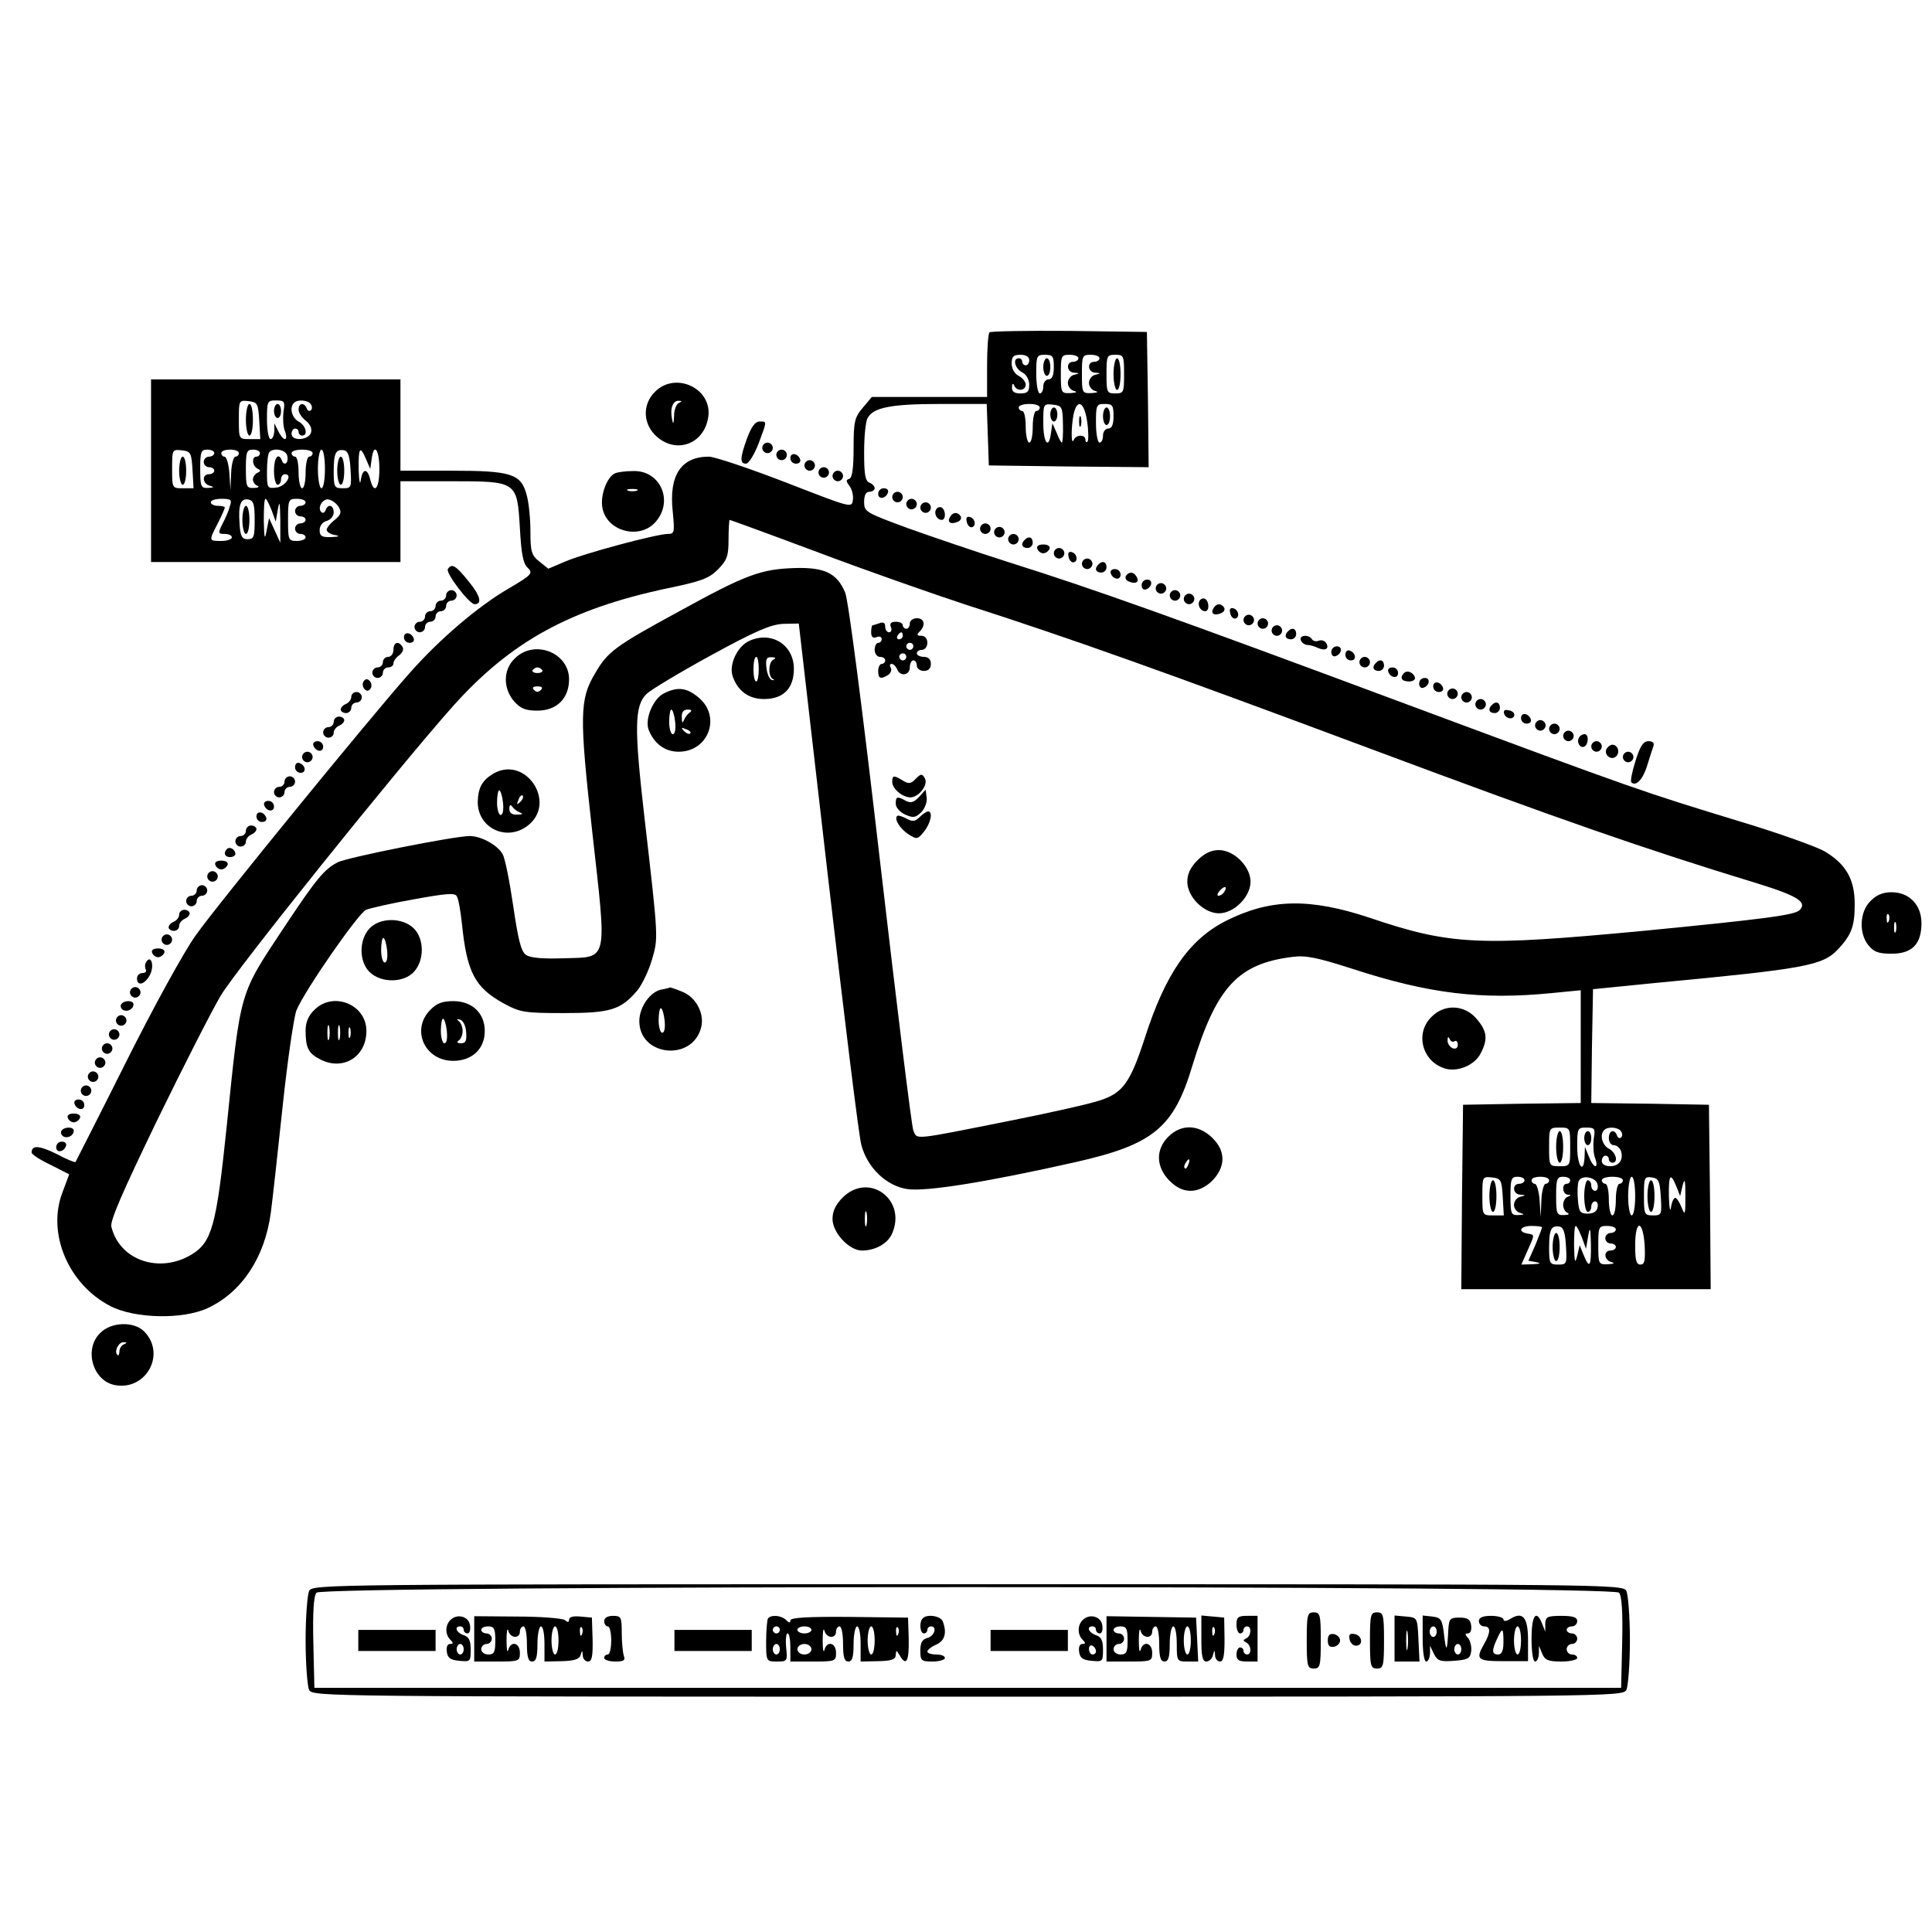 <?xml version="1.0" encoding="UTF-8" standalone="yes"?>
<svg version="1.0" xmlns="http://www.w3.org/2000/svg" width="100mm" height="100mm" viewBox="0 0 550 444" preserveAspectRatio="xMidYMid meet">
  <g transform="translate(0,444) scale(0.1,-0.1)" fill="#000000" stroke="none">
    <path d="M2817 4024 c-4 -4 -7 -47 -7 -96 l0 -88 -164 0 -164 0 -26 -31 c-23
-27 -26 -39 -26 -114 0 -58 -4 -85 -12 -88 -10 -3 -10 -7 0 -20 7 -9 12 -27
10 -40 -3 -24 -4 -23 -192 50 -104 40 -202 73 -218 73 -79 0 -114 -53 -103
-155 6 -61 5 -65 -14 -65 -31 0 -241 -56 -293 -79 l-47 -20 -25 20 c-23 18
-26 28 -26 87 0 37 -5 84 -11 104 -16 59 -43 68 -214 68 l-145 0 0 130 0 130
-355 0 -355 0 0 -260 0 -260 355 0 355 0 0 115 0 115 144 0 c188 0 188 0 196
-133 4 -72 9 -101 22 -113 16 -16 13 -20 -55 -60 -86 -50 -195 -143 -280 -239
-112 -126 -551 -664 -610 -748 -33 -46 -120 -204 -199 -362 -77 -154 -142
-281 -143 -283 -2 -2 -26 8 -54 23 -49 24 -71 26 -71 4 0 -5 24 -21 54 -35
l53 -27 -19 -51 c-45 -116 16 -262 136 -324 69 -36 206 -39 277 -6 97 45 163
144 180 272 5 37 20 174 34 306 14 131 32 253 39 270 25 59 176 276 198 286
13 5 74 19 137 30 88 16 116 19 121 9 5 -6 11 -42 15 -78 14 -139 37 -182 118
-227 48 -26 59 -28 172 -28 133 0 162 9 209 64 14 17 33 57 42 88 18 62 19 56
-21 402 -30 260 -29 321 6 355 13 12 96 62 184 110 128 70 169 87 204 89 l45
1 83 -720 c46 -396 88 -740 95 -764 17 -65 71 -117 131 -126 53 -8 227 20 480
77 221 50 279 98 332 276 68 222 129 289 285 308 36 5 71 -2 170 -34 218 -71
367 -89 568 -69 l82 8 0 -160 0 -161 -167 -2 -168 -3 -3 -262 -2 -263 355 0
355 0 -2 263 -3 262 -168 3 -167 2 2 162 3 162 180 18 c423 40 473 49 517 95
39 42 48 66 48 129 0 71 -25 114 -85 150 -24 14 -131 52 -237 84 -285 87 -292
89 -948 333 -666 248 -892 329 -1140 407 -91 29 -220 73 -287 97 -119 44 -123
46 -123 74 0 19 5 29 15 29 8 0 15 5 15 10 0 6 -7 13 -15 16 -12 5 -15 24 -15
86 0 44 4 88 10 98 16 30 67 40 206 40 l133 0 3 -87 3 -88 228 -3 227 -2 -2
192 -3 193 -221 3 c-121 1 -223 -1 -227 -4z m113 -79 c0 -8 -4 -15 -10 -15 -5
0 -10 5 -10 10 0 6 -4 10 -10 10 -18 0 -11 -29 10 -40 12 -6 20 -21 20 -35 0
-20 -5 -25 -25 -25 -17 0 -25 5 -24 18 0 10 3 12 6 5 7 -18 33 -16 33 2 0 8
-9 19 -20 25 -12 6 -20 21 -20 35 0 20 5 25 25 25 16 0 25 -6 25 -15z m70 -20
c0 -24 -5 -35 -15 -35 -8 0 -15 -9 -15 -20 0 -11 -4 -20 -10 -20 -5 0 -10 25
-10 55 0 52 1 55 25 55 22 0 25 -4 25 -35z m70 25 c0 -5 -7 -10 -15 -10 -21 0
-19 -30 3 -31 16 -1 16 -2 0 -6 -10 -2 -18 -13 -18 -23 0 -10 8 -21 18 -23 10
-3 6 -5 -10 -6 -27 -1 -28 0 -28 54 0 52 1 55 25 55 14 0 25 -4 25 -10z m60 0
c0 -5 -7 -10 -15 -10 -21 0 -19 -30 3 -31 16 -1 16 -2 0 -6 -10 -2 -18 -13
-18 -23 0 -10 8 -21 18 -23 10 -3 6 -5 -10 -6 -27 -1 -28 0 -28 54 0 52 1 55
25 55 14 0 25 -4 25 -10z m70 -45 c0 -52 -1 -55 -25 -55 -24 0 -25 3 -25 55 0
52 1 55 25 55 24 0 25 -3 25 -55z m-2462 -132 l3 -53 -30 0 c-31 0 -31 0 -31
56 0 54 0 55 28 52 25 -3 27 -7 30 -55z m69 25 c-2 -18 -1 -43 4 -55 5 -13 5
-23 0 -23 -4 0 -13 10 -19 23 l-11 22 0 -22 c-1 -13 -5 -23 -11 -23 -5 0 -10
25 -10 55 0 53 1 55 26 55 24 0 26 -3 21 -32z m78 21 c4 -6 4 -13 0 -17 -4 -4
-10 -1 -12 6 -7 17 -23 15 -23 -4 0 -9 9 -23 21 -32 13 -11 18 -23 14 -35 -9
-21 -55 -23 -55 -2 0 8 5 15 10 15 6 0 10 -4 10 -10 0 -5 5 -10 10 -10 18 0
11 29 -10 40 -19 10 -27 40 -13 53 10 11 41 8 48 -4z m2075 -9 c0 -5 -4 -10
-10 -10 -5 0 -10 -20 -10 -45 0 -25 -4 -45 -10 -45 -5 0 -10 20 -10 45 0 25
-4 45 -10 45 -5 0 -10 5 -10 10 0 6 14 10 30 10 17 0 30 -4 30 -10z m66 -47
c1 -29 -1 -53 -3 -53 -2 0 -9 12 -15 28 l-12 27 -4 -27 c-6 -49 -22 -30 -22
28 0 54 0 55 28 52 25 -3 27 -6 28 -55z m69 6 c4 -27 4 -53 1 -56 -3 -4 -6 -1
-6 5 0 16 -27 15 -33 0 -8 -19 -8 34 -1 71 10 48 31 38 39 -20z m75 16 c0 -24
-5 -35 -15 -35 -8 0 -15 -9 -15 -20 0 -11 -4 -20 -10 -20 -5 0 -10 25 -10 55
0 52 1 55 25 55 22 0 25 -4 25 -35z m-2622 -152 l3 -53 -30 0 c-31 0 -31 0
-31 56 0 54 0 55 28 52 25 -3 27 -7 30 -55z m62 47 c0 -5 -7 -10 -15 -10 -8 0
-15 -7 -15 -15 0 -8 7 -15 15 -15 8 0 15 -4 15 -10 0 -5 -7 -10 -15 -10 -21 0
-19 -28 3 -33 13 -4 11 -5 -5 -6 -21 -1 -23 3 -23 54 0 48 2 55 20 55 11 0 20
-4 20 -10z m70 0 c0 -5 -4 -10 -10 -10 -5 0 -11 -21 -12 -47 l-2 -48 -3 48
c-2 26 -8 47 -14 47 -5 0 -9 5 -9 10 0 6 11 10 25 10 14 0 25 -4 25 -10z m60
0 c0 -5 -4 -10 -10 -10 -14 0 -12 -27 3 -34 10 -5 10 -7 0 -12 -7 -3 -13 -12
-13 -19 0 -7 6 -16 13 -18 6 -3 2 -6 -10 -6 -21 -1 -23 3 -23 54 0 48 2 55 20
55 11 0 20 -4 20 -10z m77 -5 c3 -9 2 -19 -2 -23 -4 -4 -10 -1 -12 6 -10 26
-23 10 -23 -28 0 -22 5 -40 10 -40 6 0 10 7 10 15 0 8 5 15 11 15 24 0 2 -35
-24 -38 -26 -3 -27 -2 -27 46 0 27 3 52 7 55 12 13 44 7 50 -8z m73 5 c0 -5
-4 -10 -10 -10 -5 0 -10 -20 -10 -45 0 -25 -4 -45 -10 -45 -5 0 -10 20 -10 45
0 25 -4 45 -10 45 -5 0 -10 5 -10 10 0 6 14 10 30 10 17 0 30 -4 30 -10z m35
-45 c0 -30 -4 -55 -10 -55 -5 0 -10 25 -10 55 0 30 5 55 10 55 6 0 10 -25 10
-55z m73 -3 c3 -50 2 -52 -22 -52 -24 0 -26 3 -26 48 0 53 6 64 30 60 11 -2
16 -18 18 -56z m44 31 l12 -28 4 28 c6 48 22 29 22 -28 0 -57 -15 -74 -26 -30
-8 33 -22 32 -27 -2 -2 -16 -5 -2 -6 30 -1 63 4 70 21 30z m-388 -135 c-3 -13
-13 -35 -21 -50 -13 -26 -12 -28 7 -28 11 0 20 -4 20 -10 0 -5 -13 -10 -30
-10 -36 0 -36 0 -10 50 11 22 20 42 20 45 0 3 -9 5 -20 5 -11 0 -20 5 -20 10
0 6 14 10 31 10 27 0 30 -3 23 -22z m71 -38 c0 -48 -2 -55 -20 -55 -16 0 -21
8 -23 44 -4 54 3 73 25 69 15 -3 18 -14 18 -58z m48 28 l12 -33 6 35 c5 27 6
20 7 -30 l0 -65 -16 35 -16 35 -7 -35 c-5 -29 -7 -24 -8 28 0 34 1 62 5 62 3
0 10 -15 17 -32z m97 22 c0 -5 -7 -10 -15 -10 -8 0 -15 -7 -15 -15 0 -8 7 -15
15 -15 8 0 15 -4 15 -10 0 -5 -7 -10 -15 -10 -8 0 -15 -7 -15 -15 0 -8 7 -15
15 -15 8 0 15 -4 15 -10 0 -5 -11 -10 -25 -10 -24 0 -25 3 -25 60 0 57 1 60
25 60 14 0 25 -4 25 -10z m94 -13 c9 -15 7 -22 -11 -37 -13 -10 -23 -23 -23
-28 0 -6 10 -13 23 -15 16 -3 13 -5 -10 -6 -27 -1 -33 3 -33 20 0 12 8 23 20
26 11 3 20 14 20 24 0 21 -16 26 -23 7 -2 -7 -8 -10 -12 -6 -13 12 4 40 21 36
9 -2 22 -11 28 -21z m1369 -131 c138 -52 324 -117 412 -146 302 -97 571 -193
1160 -413 541 -202 777 -284 1098 -382 113 -35 143 -53 120 -76 -14 -14 -97
-25 -445 -59 -468 -44 -547 -41 -778 37 -171 57 -283 55 -409 -8 -105 -53
-173 -150 -232 -334 -41 -126 -62 -156 -126 -177 -28 -10 -140 -35 -250 -57
-291 -58 -271 -56 -283 -29 -5 13 -47 355 -94 760 -50 433 -91 751 -100 771
-23 55 -58 72 -141 70 -99 -3 -140 -18 -331 -123 -184 -100 -204 -115 -240
-177 -44 -74 -45 -119 -8 -451 42 -376 47 -356 -81 -360 -62 -2 -96 1 -108 10
-14 10 -22 44 -36 139 -10 68 -23 135 -30 147 -14 26 -61 52 -94 52 -43 0
-350 -61 -376 -75 -37 -19 -60 -46 -149 -180 -133 -201 -126 -177 -167 -575
-29 -280 -42 -326 -99 -361 -92 -56 -206 -17 -229 79 -4 17 33 101 129 300 74
152 156 313 182 357 42 72 501 644 660 823 165 185 334 278 611 337 97 20 119
28 145 54 26 27 30 38 30 86 0 30 2 55 3 55 2 0 117 -42 256 -94z m2137 -1691
c0 -54 0 -55 -30 -55 -30 0 -30 1 -30 55 0 54 0 55 30 55 30 0 30 -1 30 -55z
m67 23 c-2 -18 -1 -43 4 -55 5 -13 5 -23 1 -23 -5 0 -13 12 -19 28 l-11 27 -1
-27 c-2 -53 -21 -28 -21 27 0 53 1 55 26 55 24 0 26 -3 21 -32z m78 21 c4 -6
4 -13 0 -17 -4 -4 -10 -1 -12 6 -7 19 -23 14 -23 -8 0 -11 6 -20 14 -20 8 0
16 -7 20 -15 9 -25 -4 -45 -30 -45 -15 0 -24 6 -24 15 0 8 5 15 10 15 6 0 10
-4 10 -10 0 -5 5 -10 10 -10 18 0 11 29 -10 40 -19 10 -27 40 -13 53 10 11 41
8 48 -4z m-337 -186 l3 -53 -30 0 c-31 0 -31 0 -31 56 0 54 0 55 28 52 25 -3
27 -7 30 -55z m62 47 c0 -5 -7 -10 -15 -10 -21 0 -19 -30 3 -31 16 -1 16 -2 0
-6 -10 -2 -18 -13 -18 -23 0 -10 8 -21 18 -23 13 -4 11 -5 -5 -6 -21 -1 -23 3
-23 54 0 48 2 55 20 55 11 0 20 -4 20 -10z m70 0 c0 -5 -4 -10 -10 -10 -5 0
-11 -21 -12 -47 l-2 -48 -3 48 c-2 26 -8 47 -14 47 -5 0 -9 5 -9 10 0 6 11 10
25 10 14 0 25 -4 25 -10z m60 0 c0 -5 -4 -10 -10 -10 -15 0 -12 -30 3 -31 10
0 10 -2 0 -6 -7 -2 -13 -13 -13 -23 0 -10 6 -21 13 -23 6 -3 2 -6 -10 -6 -21
-1 -23 3 -23 54 0 48 2 55 20 55 11 0 20 -4 20 -10z m78 -12 c2 -10 -1 -18 -7
-18 -6 0 -11 7 -11 15 0 8 -4 15 -10 15 -5 0 -10 -20 -10 -45 0 -25 5 -45 10
-45 6 0 10 7 10 15 0 8 5 15 11 15 6 0 9 -8 7 -17 -2 -12 -12 -18 -28 -18 -22
0 -25 5 -28 39 -2 21 -1 45 2 53 8 20 50 12 54 -9z m72 12 c0 -5 -4 -10 -10
-10 -5 0 -10 -20 -10 -45 0 -25 -4 -45 -10 -45 -5 0 -10 20 -10 45 0 25 -4 45
-10 45 -5 0 -10 5 -10 10 0 6 14 10 30 10 17 0 30 -4 30 -10z m35 -45 c0 -30
-4 -55 -10 -55 -5 0 -10 25 -10 55 0 30 5 55 10 55 6 0 10 -25 10 -55z m73 -2
c3 -51 2 -53 -22 -53 -25 0 -26 3 -26 56 0 52 1 55 23 52 19 -3 22 -10 25 -55z
m44 30 l11 -28 7 30 c6 23 8 16 8 -30 0 -53 -1 -57 -11 -32 -6 15 -14 27 -18
27 -4 0 -10 -12 -12 -27 -2 -16 -5 -2 -6 30 -1 63 4 71 21 30z m-382 -117 c0
-2 -9 -25 -19 -50 l-20 -45 22 -4 c15 -3 12 -5 -10 -6 l-32 -1 19 43 c19 42
19 42 0 45 -31 5 -23 22 10 22 17 0 30 -2 30 -4z m68 -54 c3 -50 2 -52 -22
-52 -24 0 -26 3 -26 48 0 53 6 64 30 60 11 -2 16 -18 18 -56z m45 26 l12 -33
6 35 c5 30 7 26 8 -22 1 -64 -4 -72 -21 -30 l-11 27 -7 -30 c-6 -24 -8 -19 -9
28 0 31 1 57 5 57 3 0 10 -15 17 -32z m97 22 c0 -5 -7 -10 -15 -10 -8 0 -15
-7 -15 -15 0 -8 7 -15 15 -15 8 0 15 -4 15 -10 0 -5 -7 -10 -15 -10 -21 0 -19
-28 3 -33 10 -3 6 -5 -10 -6 -27 -1 -28 0 -28 54 0 52 1 55 25 55 14 0 25 -4
25 -10z m82 -45 c2 -44 0 -55 -12 -55 -12 0 -15 13 -15 55 0 74 22 74 27 0z"/>
    <path d="M2970 3925 c0 -14 5 -25 10 -25 6 0 10 11 10 25 0 14 -4 25 -10 25
-5 0 -10 -11 -10 -25z"/>
    <path d="M3170 3905 c0 -25 5 -45 10 -45 6 0 10 20 10 45 0 25 -4 45 -10 45
-5 0 -10 -20 -10 -45z"/>
    <path d="M700 3775 c0 -25 5 -45 10 -45 6 0 10 20 10 45 0 25 -4 45 -10 45 -5
0 -10 -20 -10 -45z"/>
    <path d="M780 3800 c0 -11 5 -20 10 -20 6 0 10 9 10 20 0 11 -4 20 -10 20 -5
0 -10 -9 -10 -20z"/>
    <path d="M2990 3790 c0 -11 5 -20 10 -20 6 0 10 9 10 20 0 11 -4 20 -10 20 -5
0 -10 -9 -10 -20z"/>
    <path d="M3072 3770 c0 -14 2 -19 5 -12 2 6 2 18 0 25 -3 6 -5 1 -5 -13z"/>
    <path d="M3140 3785 c0 -14 5 -25 10 -25 6 0 10 11 10 25 0 14 -4 25 -10 25
-5 0 -10 -11 -10 -25z"/>
    <path d="M510 3630 c0 -22 5 -40 10 -40 6 0 10 18 10 40 0 22 -4 40 -10 40 -5
0 -10 -18 -10 -40z"/>
    <path d="M960 3630 c0 -22 5 -40 10 -40 6 0 10 18 10 40 0 22 -4 40 -10 40 -5
0 -10 -18 -10 -40z"/>
    <path d="M690 3490 c0 -22 5 -40 10 -40 6 0 10 18 10 40 0 22 -4 40 -10 40 -5
0 -10 -18 -10 -40z"/>
    <path d="M2590 3195 c0 -8 -4 -15 -10 -15 -5 0 -10 5 -10 10 0 6 -9 10 -20 10
-13 0 -18 -5 -14 -15 4 -8 1 -15 -5 -15 -6 0 -11 7 -11 16 0 11 -5 14 -16 10
-9 -3 -18 -6 -20 -6 -2 0 -4 -9 -4 -20 0 -13 5 -18 15 -14 8 4 15 1 15 -5 0
-6 -4 -11 -10 -11 -5 0 -10 -9 -10 -20 0 -11 7 -20 15 -20 8 0 15 -4 15 -10 0
-5 -4 -10 -10 -10 -5 0 -10 -9 -10 -20 0 -22 7 -25 29 -11 7 5 10 14 7 20 -4
6 -3 11 2 11 6 0 12 -7 16 -15 8 -22 36 -18 36 5 0 11 5 20 10 20 6 0 10 -7
10 -15 0 -8 9 -15 20 -15 13 0 20 7 20 20 0 13 -7 20 -20 20 -11 0 -20 5 -20
10 0 6 7 10 15 10 8 0 15 9 15 20 0 12 -7 20 -17 20 -13 0 -14 3 -5 12 18 18
14 38 -8 38 -11 0 -20 -7 -20 -15z m-20 -35 c0 -5 -5 -10 -11 -10 -5 0 -7 5
-4 10 3 6 8 10 11 10 2 0 4 -4 4 -10z m30 -30 c0 -5 -4 -10 -10 -10 -5 0 -10
5 -10 10 0 6 5 10 10 10 6 0 10 -4 10 -10z m-20 -30 c0 -5 -4 -10 -10 -10 -5
0 -10 5 -10 10 0 6 5 10 10 10 6 0 10 -4 10 -10z"/>
    <path d="M1465 3095 c-33 -32 -33 -84 -2 -121 19 -21 32 -27 67 -27 55 0 90
35 90 89 0 77 -100 115 -155 59z m79 -33 c2 -4 -4 -8 -14 -8 -10 0 -16 4 -14
8 3 4 9 8 14 8 5 0 11 -4 14 -8z m-4 -56 c-7 -7 -13 -7 -20 0 -6 6 -3 10 10
10 13 0 16 -4 10 -10z"/>
    <path d="M1405 2768 c-32 -19 -44 -40 -45 -81 0 -75 83 -114 143 -67 83 65 -6
200 -98 148z m27 -83 c2 -20 0 -35 -7 -35 -5 0 -10 16 -10 35 0 19 3 35 6 35
4 0 9 -16 11 -35z m49 2 c-10 -9 -11 -8 -5 6 3 10 9 15 12 12 3 -3 0 -11 -7
-18z m-1 -30 c10 -4 8 -6 -7 -6 -16 -1 -23 5 -23 17 0 10 3 13 8 6 4 -6 14
-14 22 -17z"/>
    <path d="M2607 2753 c-14 -15 -21 -15 -37 -5 -26 16 -30 15 -30 -4 0 -19 28
-43 51 -44 25 0 52 36 42 54 -8 14 -11 14 -26 -1z"/>
    <path d="M2616 2701 c-14 -15 -23 -18 -37 -11 -25 14 -29 13 -29 -8 0 -11 12
-24 27 -31 23 -10 29 -9 46 7 10 11 17 29 15 42 l-3 22 -19 -21z"/>
    <path d="M2618 2644 c-13 -13 -20 -14 -38 -4 -12 6 -24 10 -26 7 -9 -9 8 -36
32 -52 24 -15 26 -15 44 7 19 23 27 58 12 58 -4 0 -15 -7 -24 -16z"/>
    <path d="M3409 2521 c-20 -20 -29 -39 -29 -61 0 -43 47 -90 90 -90 43 0 90 47
90 90 0 43 -47 90 -90 90 -22 0 -41 -9 -61 -29z m76 -90 c-3 -6 -11 -11 -16
-11 -5 0 -4 6 3 14 14 16 24 13 13 -3z"/>
    <path d="M4430 1705 c0 -25 5 -45 10 -45 6 0 10 20 10 45 0 25 -4 45 -10 45
-5 0 -10 -20 -10 -45z"/>
    <path d="M4510 1730 c0 -11 5 -20 10 -20 6 0 10 9 10 20 0 11 -4 20 -10 20 -5
0 -10 -9 -10 -20z"/>
    <path d="M4240 1565 c0 -25 5 -45 10 -45 6 0 10 20 10 45 0 25 -4 45 -10 45
-5 0 -10 -20 -10 -45z"/>
    <path d="M4690 1565 c0 -25 5 -45 10 -45 6 0 10 20 10 45 0 25 -4 45 -10 45
-5 0 -10 -20 -10 -45z"/>
    <path d="M4420 1420 c0 -22 5 -40 10 -40 6 0 10 18 10 40 0 22 -4 40 -10 40
-5 0 -10 -18 -10 -40z"/>
    <path d="M1865 3855 c-38 -37 -35 -95 7 -130 56 -47 132 -18 144 56 14 82 -92
133 -151 74z m68 -32 c-7 -2 -14 -19 -14 -36 -1 -25 -3 -27 -6 -9 -6 30 3 52
19 51 10 0 10 -2 1 -6z"/>
    <path d="M2127 3723 c-21 -58 -21 -73 -3 -73 7 0 23 25 35 56 25 67 25 64 3
64 -12 0 -23 -15 -35 -47z"/>
    <path d="M2170 3695 c0 -8 7 -15 15 -15 8 0 15 7 15 15 0 8 -7 15 -15 15 -8 0
-15 -7 -15 -15z"/>
    <path d="M2210 3675 c0 -8 7 -15 15 -15 8 0 15 7 15 15 0 8 -7 15 -15 15 -8 0
-15 -7 -15 -15z"/>
    <path d="M2250 3666 c0 -9 7 -16 16 -16 9 0 14 5 12 12 -6 18 -28 21 -28 4z"/>
    <path d="M2290 3645 c0 -8 7 -15 15 -15 8 0 15 7 15 15 0 8 -7 15 -15 15 -8 0
-15 -7 -15 -15z"/>
    <path d="M2330 3625 c0 -8 7 -15 15 -15 8 0 15 7 15 15 0 8 -7 15 -15 15 -8 0
-15 -7 -15 -15z"/>
    <path d="M1752 3623 c-24 -9 -44 -64 -37 -99 12 -67 107 -92 152 -39 51 59 13
146 -64 144 -21 0 -44 -3 -51 -6z m61 -50 c-7 -2 -19 -2 -25 0 -7 3 -2 5 12 5
14 0 19 -2 13 -5z"/>
    <path d="M2370 3615 c0 -8 7 -15 15 -15 8 0 15 7 15 15 0 8 -7 15 -15 15 -8 0
-15 -7 -15 -15z"/>
    <path d="M2500 3564 c0 -17 22 -14 28 4 2 7 -3 12 -12 12 -9 0 -16 -7 -16 -16z"/>
    <path d="M2540 3555 c0 -8 7 -15 15 -15 8 0 15 7 15 15 0 8 -7 15 -15 15 -8 0
-15 -7 -15 -15z"/>
    <path d="M2580 3535 c0 -8 7 -15 15 -15 8 0 15 7 15 15 0 8 -7 15 -15 15 -8 0
-15 -7 -15 -15z"/>
    <path d="M2620 3525 c0 -8 7 -15 15 -15 8 0 15 7 15 15 0 8 -7 15 -15 15 -8 0
-15 -7 -15 -15z"/>
    <path d="M2665 3520 c-7 -12 2 -30 16 -30 12 0 12 27 0 35 -5 3 -12 1 -16 -5z"/>
    <path d="M2705 3499 c-10 -15 1 -23 20 -15 9 3 13 10 10 16 -8 13 -22 13 -30
-1z"/>
    <path d="M2752 3486 c1 -10 8 -17 13 -17 15 1 12 24 -3 29 -9 3 -13 -2 -10
-12z"/>
    <path d="M2790 3465 c0 -8 7 -15 15 -15 8 0 15 7 15 15 0 8 -7 15 -15 15 -8 0
-15 -7 -15 -15z"/>
    <path d="M2830 3455 c0 -8 7 -15 15 -15 8 0 15 7 15 15 0 8 -7 15 -15 15 -8 0
-15 -7 -15 -15z"/>
    <path d="M2870 3435 c0 -8 7 -15 15 -15 8 0 15 7 15 15 0 8 -7 15 -15 15 -8 0
-15 -7 -15 -15z"/>
    <path d="M2917 3433 c-12 -11 -8 -23 8 -23 8 0 15 7 15 15 0 16 -12 20 -23 8z"/>
    <path d="M2953 3408 c2 -7 10 -13 17 -13 7 0 15 6 18 13 2 7 -5 12 -18 12 -13
0 -20 -5 -17 -12z"/>
    <path d="M3000 3395 c0 -8 7 -15 15 -15 8 0 15 7 15 15 0 8 -7 15 -15 15 -8 0
-15 -7 -15 -15z"/>
    <path d="M3042 3386 c1 -10 8 -17 13 -17 15 1 12 24 -3 29 -9 3 -13 -2 -10
-12z"/>
    <path d="M3080 3365 c0 -8 7 -15 15 -15 8 0 15 7 15 15 0 8 -7 15 -15 15 -8 0
-15 -7 -15 -15z"/>
    <path d="M3127 3363 c-12 -11 -8 -23 8 -23 8 0 15 7 15 15 0 16 -12 20 -23 8z"/>
    <path d="M1275 3350 c-7 -11 61 -100 76 -100 23 0 16 25 -17 65 -37 46 -48 52
-59 35z"/>
    <path d="M3162 3338 c6 -18 28 -21 28 -4 0 9 -7 16 -16 16 -9 0 -14 -5 -12
-12z"/>
    <path d="M3205 3330 c-3 -6 1 -13 10 -16 19 -8 30 0 20 15 -8 14 -22 14 -30 1z"/>
    <path d="M3250 3304 c0 -9 5 -14 12 -12 18 6 21 28 4 28 -9 0 -16 -7 -16 -16z"/>
    <path d="M3290 3295 c0 -8 7 -15 15 -15 8 0 15 7 15 15 0 8 -7 15 -15 15 -8 0
-15 -7 -15 -15z"/>
    <path d="M1270 3275 c0 -8 -7 -15 -15 -15 -8 0 -15 -7 -15 -15 0 -8 -7 -15
-15 -15 -8 0 -15 -7 -15 -15 0 -8 -7 -15 -15 -15 -8 0 -15 -7 -15 -15 0 -8 7
-15 15 -15 8 0 15 7 15 15 0 8 7 15 15 15 8 0 15 7 15 15 0 8 7 15 15 15 8 0
15 7 15 15 0 8 7 15 15 15 8 0 15 7 15 15 0 8 -7 15 -15 15 -8 0 -15 -7 -15
-15z"/>
    <path d="M3330 3275 c0 -8 7 -15 15 -15 8 0 15 7 15 15 0 8 -7 15 -15 15 -8 0
-15 -7 -15 -15z"/>
    <path d="M3370 3265 c0 -8 7 -15 15 -15 8 0 15 7 15 15 0 8 -7 15 -15 15 -8 0
-15 -7 -15 -15z"/>
    <path d="M3415 3260 c-7 -12 2 -30 16 -30 12 0 12 27 0 35 -5 3 -12 1 -16 -5z"/>
    <path d="M3455 3239 c-10 -15 1 -23 20 -15 9 3 13 10 10 16 -8 13 -22 13 -30
-1z"/>
    <path d="M3502 3226 c1 -10 8 -17 13 -17 15 1 12 24 -3 29 -9 3 -13 -2 -10
-12z"/>
    <path d="M3540 3205 c0 -8 7 -15 15 -15 8 0 15 7 15 15 0 8 -7 15 -15 15 -8 0
-15 -7 -15 -15z"/>
    <path d="M3580 3195 c0 -8 7 -15 15 -15 8 0 15 7 15 15 0 8 -7 15 -15 15 -8 0
-15 -7 -15 -15z"/>
    <path d="M3620 3175 c0 -8 7 -15 15 -15 8 0 15 7 15 15 0 8 -7 15 -15 15 -8 0
-15 -7 -15 -15z"/>
    <path d="M3667 3173 c-12 -11 -8 -23 8 -23 8 0 15 7 15 15 0 16 -12 20 -23 8z"/>
    <path d="M1150 3156 c0 -9 7 -16 16 -16 9 0 14 5 12 12 -6 18 -28 21 -28 4z"/>
    <path d="M2134 3146 c-35 -15 -60 -69 -48 -102 15 -42 46 -64 89 -64 55 0 85
30 85 86 0 68 -63 108 -126 80z m26 -81 c0 -19 -3 -35 -7 -35 -5 0 -8 16 -8
35 0 19 3 35 8 35 4 0 7 -16 7 -35z m43 28 c-16 -6 -17 -49 -3 -56 6 -3 5 -4
-2 -3 -7 1 -14 17 -16 34 -3 26 0 32 15 31 10 0 13 -3 6 -6z"/>
    <path d="M3703 3148 c2 -7 10 -13 18 -14 8 0 22 -4 32 -9 21 -9 32 -1 22 15
-4 6 -13 9 -21 6 -7 -3 -16 -1 -19 4 -9 15 -37 12 -32 -2z"/>
    <path d="M1120 3120 c0 -11 -7 -20 -15 -20 -8 0 -15 -7 -15 -15 0 -8 -7 -15
-15 -15 -8 0 -15 -7 -15 -15 0 -8 7 -15 15 -15 8 0 15 7 15 15 0 8 7 15 15 15
8 0 15 5 15 11 0 7 7 17 17 24 9 7 13 17 9 23 -11 19 -26 14 -26 -8z"/>
    <path d="M3790 3114 c0 -9 5 -14 12 -12 18 6 21 28 4 28 -9 0 -16 -7 -16 -16z"/>
    <path d="M3830 3106 c0 -9 7 -16 16 -16 17 0 14 22 -4 28 -7 2 -12 -3 -12 -12z"/>
    <path d="M3870 3085 c0 -8 7 -15 15 -15 8 0 15 7 15 15 0 8 -7 15 -15 15 -8 0
-15 -7 -15 -15z"/>
    <path d="M3917 3083 c-12 -11 -8 -23 8 -23 8 0 15 7 15 15 0 16 -12 20 -23 8z"/>
    <path d="M3952 3058 c6 -18 28 -21 28 -4 0 9 -7 16 -16 16 -9 0 -14 -5 -12
-12z"/>
    <path d="M3997 3054 c-13 -13 -7 -24 14 -24 11 0 19 5 17 12 -5 14 -22 21 -31
12z"/>
    <path d="M1035 3030 c-4 -6 -3 -16 3 -22 6 -6 12 -6 17 2 4 6 3 16 -3 22 -6 6
-12 6 -17 -2z"/>
    <path d="M4040 3024 c0 -9 5 -14 12 -12 18 6 21 28 4 28 -9 0 -16 -7 -16 -16z"/>
    <path d="M4080 3016 c0 -9 7 -16 16 -16 9 0 14 5 12 12 -6 18 -28 21 -28 4z"/>
    <path d="M1888 2995 c-29 -16 -52 -71 -42 -101 15 -40 46 -64 86 -64 85 0 122
100 57 154 -34 29 -61 32 -101 11z m34 -80 c2 -20 0 -35 -7 -35 -5 0 -10 16
-10 35 0 19 3 35 6 35 4 0 9 -16 11 -35z m42 27 c-6 -4 -14 -14 -17 -22 -4
-10 -6 -8 -6 8 -1 15 5 22 17 22 10 0 13 -3 6 -8z m1 -60 c-3 -3 -11 0 -18 7
-9 10 -8 11 6 5 10 -3 15 -9 12 -12z"/>
    <path d="M4120 2995 c0 -8 7 -15 15 -15 8 0 15 7 15 15 0 8 -7 15 -15 15 -8 0
-15 -7 -15 -15z"/>
    <path d="M1000 2986 c0 -8 -7 -16 -15 -20 -8 -3 -15 -10 -15 -16 0 -5 7 -10
15 -10 8 0 15 7 15 15 0 8 7 15 15 15 8 0 15 7 15 15 0 8 -7 15 -15 15 -8 0
-15 -6 -15 -14z"/>
    <path d="M4160 2985 c0 -8 7 -15 15 -15 8 0 15 7 15 15 0 8 -7 15 -15 15 -8 0
-15 -7 -15 -15z"/>
    <path d="M4200 2965 c0 -8 7 -15 15 -15 8 0 15 7 15 15 0 8 -7 15 -15 15 -8 0
-15 -7 -15 -15z"/>
    <path d="M4247 2963 c-12 -11 -8 -23 8 -23 8 0 15 7 15 15 0 16 -12 20 -23 8z"/>
    <path d="M4282 2938 c5 -15 28 -18 29 -3 0 6 -7 12 -17 13 -10 3 -15 -1 -12
-10z"/>
    <path d="M4330 2926 c0 -9 7 -16 16 -16 9 0 14 5 12 12 -6 18 -28 21 -28 4z"/>
    <path d="M950 2915 c0 -8 -7 -15 -15 -15 -8 0 -15 -7 -15 -15 0 -8 7 -15 15
-15 8 0 15 6 15 14 0 8 7 16 15 20 8 3 15 10 15 16 0 5 -7 10 -15 10 -8 0 -15
-7 -15 -15z"/>
    <path d="M4370 2905 c0 -8 7 -15 15 -15 8 0 15 7 15 15 0 8 -7 15 -15 15 -8 0
-15 -7 -15 -15z"/>
    <path d="M4410 2895 c0 -8 7 -15 15 -15 8 0 15 7 15 15 0 8 -7 15 -15 15 -8 0
-15 -7 -15 -15z"/>
    <path d="M4450 2875 c0 -8 7 -15 15 -15 8 0 15 7 15 15 0 8 -7 15 -15 15 -8 0
-15 -7 -15 -15z"/>
    <path d="M4495 2870 c-8 -13 4 -32 16 -25 12 8 12 35 0 35 -6 0 -13 -4 -16
-10z"/>
    <path d="M892 2848 c6 -18 28 -21 28 -4 0 9 -7 16 -16 16 -9 0 -14 -5 -12 -12z"/>
    <path d="M4530 2845 c0 -8 7 -15 15 -15 8 0 15 7 15 15 0 8 -7 15 -15 15 -8 0
-15 -7 -15 -15z"/>
    <path d="M4656 2804 c-10 -31 -15 -58 -12 -61 13 -13 33 8 45 47 7 23 15 48
18 56 3 9 -2 14 -14 14 -15 0 -24 -14 -37 -56z"/>
    <path d="M4574 2839 c-10 -17 13 -36 27 -22 12 12 4 33 -11 33 -5 0 -12 -5
-16 -11z"/>
    <path d="M860 2815 c0 -8 7 -15 15 -15 8 0 15 7 15 15 0 8 -7 15 -15 15 -8 0
-15 -7 -15 -15z"/>
    <path d="M4620 2815 c0 -8 7 -15 15 -15 8 0 15 7 15 15 0 8 -7 15 -15 15 -8 0
-15 -7 -15 -15z"/>
    <path d="M840 2786 c0 -9 7 -16 16 -16 17 0 14 22 -4 28 -7 2 -12 -3 -12 -12z"/>
    <path d="M810 2745 c0 -8 -7 -15 -15 -15 -8 0 -15 -7 -15 -15 0 -8 7 -15 15
-15 8 0 15 7 15 15 0 8 7 15 15 15 8 0 15 7 15 15 0 8 -7 15 -15 15 -8 0 -15
-7 -15 -15z"/>
    <path d="M752 2678 c6 -18 28 -21 28 -4 0 9 -7 16 -16 16 -9 0 -14 -5 -12 -12z"/>
    <path d="M730 2646 c0 -9 7 -16 16 -16 9 0 14 5 12 12 -6 18 -28 21 -28 4z"/>
    <path d="M700 2605 c0 -8 -7 -15 -15 -15 -8 0 -15 -7 -15 -15 0 -8 7 -15 15
-15 8 0 15 6 15 14 0 8 7 16 15 20 8 3 15 10 15 16 0 5 -7 10 -15 10 -8 0 -15
-7 -15 -15z"/>
    <path d="M646 2553 c-11 -11 -6 -23 9 -23 8 0 15 4 15 9 0 13 -16 22 -24 14z"/>
    <path d="M613 2508 c2 -7 10 -13 17 -13 7 0 15 6 18 13 2 7 -5 12 -18 12 -13
0 -20 -5 -17 -12z"/>
    <path d="M590 2475 c0 -8 7 -15 15 -15 8 0 15 7 15 15 0 8 -7 15 -15 15 -8 0
-15 -7 -15 -15z"/>
    <path d="M560 2435 c0 -8 -7 -15 -15 -15 -8 0 -15 -7 -15 -15 0 -8 7 -15 15
-15 8 0 15 7 15 15 0 8 7 15 15 15 8 0 15 7 15 15 0 8 -7 15 -15 15 -8 0 -15
-7 -15 -15z"/>
    <path d="M5325 2405 c-31 -30 -34 -92 -6 -126 15 -19 29 -24 66 -24 58 0 85
27 85 87 0 52 -35 88 -85 88 -25 0 -44 -8 -60 -25z m52 -57 c-3 -8 -6 -5 -6 6
-1 11 2 17 5 13 3 -3 4 -12 1 -19z m20 -30 c-3 -7 -5 -2 -5 12 0 14 2 19 5 13
2 -7 2 -19 0 -25z"/>
    <path d="M510 2366 c0 -8 -7 -16 -15 -20 -8 -3 -15 -10 -15 -16 0 -5 7 -10 15
-10 8 0 15 6 15 14 0 8 7 16 15 20 8 3 15 10 15 16 0 5 -7 10 -15 10 -8 0 -15
-6 -15 -14z"/>
    <path d="M1052 2327 c-31 -33 -30 -96 1 -125 33 -31 96 -30 125 1 31 33 30 96
-1 125 -33 31 -96 30 -125 -1z m50 -62 c2 -20 0 -35 -7 -35 -5 0 -10 16 -10
35 0 19 3 35 6 35 4 0 9 -16 11 -35z"/>
    <path d="M460 2295 c0 -8 7 -15 15 -15 8 0 15 7 15 15 0 8 -7 15 -15 15 -8 0
-15 -7 -15 -15z"/>
    <path d="M433 2258 c2 -7 10 -13 17 -13 7 0 15 6 18 13 2 7 -5 12 -18 12 -13
0 -20 -5 -17 -12z"/>
    <path d="M416 2231 c-4 -6 -4 -15 -1 -21 3 -5 -1 -10 -9 -10 -9 0 -16 -7 -16
-15 0 -25 24 -17 38 12 12 27 1 56 -12 34z"/>
    <path d="M370 2145 c0 -8 7 -15 15 -15 8 0 15 7 15 15 0 8 -7 15 -15 15 -8 0
-15 -7 -15 -15z"/>
    <path d="M1883 2153 c-32 -6 -63 -50 -63 -90 0 -100 151 -116 176 -18 10 39
-14 85 -52 101 -19 8 -35 13 -36 13 -2 -1 -13 -4 -25 -6z m9 -88 c2 -20 0 -35
-7 -35 -5 0 -10 16 -10 35 0 19 3 35 6 35 4 0 9 -16 11 -35z"/>
    <path d="M345 2111 c-3 -5 -1 -12 5 -16 12 -7 30 2 30 16 0 12 -27 12 -35 0z"/>
    <path d="M895 2095 c-17 -16 -25 -35 -25 -59 0 -49 8 -65 42 -82 66 -34 133 9
131 84 -2 74 -96 110 -148 57z m42 -82 c-3 -10 -5 -2 -5 17 0 19 2 27 5 18 2
-10 2 -26 0 -35z m30 0 c-3 -10 -5 -2 -5 17 0 19 2 27 5 18 2 -10 2 -26 0 -35z
m30 5 c-3 -7 -5 -2 -5 12 0 14 2 19 5 13 2 -7 2 -19 0 -25z"/>
    <path d="M1225 2095 c-56 -56 -16 -145 65 -145 54 0 90 34 90 85 0 51 -36 85
-90 85 -30 0 -47 -6 -65 -25z m47 -60 c2 -20 0 -35 -7 -35 -5 0 -10 16 -10 35
0 19 3 35 6 35 4 0 9 -16 11 -35z m55 -3 c2 -25 -1 -32 -15 -32 -10 0 -13 3
-6 8 6 4 11 16 11 27 0 11 -5 24 -11 28 -7 6 -6 7 4 4 8 -2 16 -17 17 -35z"/>
    <path d="M4075 2075 c-49 -48 -25 -131 43 -148 35 -8 81 12 97 44 21 40 19 63
-11 98 -34 41 -92 44 -129 6z m66 -69 c5 3 9 -2 9 -10 0 -10 -6 -13 -15 -10
-8 4 -15 14 -14 23 0 10 2 11 6 3 2 -6 9 -10 14 -6z"/>
    <path d="M330 2065 c0 -8 7 -15 15 -15 8 0 15 7 15 15 0 8 -7 15 -15 15 -8 0
-15 -7 -15 -15z"/>
    <path d="M310 2025 c0 -8 7 -15 15 -15 8 0 15 7 15 15 0 8 -7 15 -15 15 -8 0
-15 -7 -15 -15z"/>
    <path d="M290 1985 c0 -8 7 -15 15 -15 8 0 15 7 15 15 0 8 -7 15 -15 15 -8 0
-15 -7 -15 -15z"/>
    <path d="M270 1945 c0 -8 7 -15 15 -15 8 0 15 7 15 15 0 8 -7 15 -15 15 -8 0
-15 -7 -15 -15z"/>
    <path d="M250 1905 c0 -8 7 -15 15 -15 8 0 15 7 15 15 0 8 -7 15 -15 15 -8 0
-15 -7 -15 -15z"/>
    <path d="M230 1865 c0 -8 7 -15 15 -15 8 0 15 7 15 15 0 8 -7 15 -15 15 -8 0
-15 -7 -15 -15z"/>
    <path d="M212 1828 c6 -18 28 -21 28 -4 0 9 -7 16 -16 16 -9 0 -14 -5 -12 -12z"/>
    <path d="M193 1788 c2 -7 10 -13 17 -13 7 0 15 6 18 13 2 7 -5 12 -18 12 -13
0 -20 -5 -17 -12z"/>
    <path d="M175 1751 c-3 -5 -1 -12 5 -16 12 -7 30 2 30 16 0 12 -27 12 -35 0z"/>
    <path d="M3326 1734 c-37 -37 -35 -86 3 -125 20 -20 39 -29 61 -29 43 0 90 47
90 90 0 22 -9 41 -29 61 -39 38 -88 40 -125 3z m57 -79 c-3 -9 -8 -14 -10 -11
-3 3 -2 9 2 15 9 16 15 13 8 -4z"/>
    <path d="M160 1704 c0 -17 22 -14 28 4 2 7 -3 12 -12 12 -9 0 -16 -7 -16 -16z"/>
    <path d="M2399 1561 c-20 -20 -29 -39 -29 -61 0 -39 47 -90 84 -90 37 0 72 19
85 47 44 97 -65 178 -140 104z m68 -78 c-3 -10 -5 -2 -5 17 0 19 2 27 5 18 2
-10 2 -26 0 -35z"/>
    <path d="M285 1175 c-47 -46 -21 -136 42 -148 89 -17 147 89 83 153 -29 29
-94 27 -125 -5z m68 -32 c-7 -2 -13 -12 -13 -20 0 -9 -3 -14 -6 -10 -10 10 4
37 18 36 10 0 10 -2 1 -6z"/>
    <path d="M880 441 c-5 -11 -10 -74 -10 -141 0 -67 5 -130 10 -141 11 -19 42
-19 1875 -19 1833 0 1864 0 1875 19 5 11 10 74 10 141 0 67 -5 130 -10 141
-11 19 -42 19 -1875 19 -1833 0 -1864 0 -1875 -19z m3729 -5 c8 -9 11 -56 9
-142 l-3 -129 -1860 0 -1860 0 -3 129 c-2 86 1 133 9 142 17 21 3691 21 3708
0z"/>
    <path d="M3720 300 c0 -73 2 -80 20 -80 18 0 20 7 20 80 0 73 -2 80 -20 80
-18 0 -20 -7 -20 -80z"/>
    <path d="M3900 300 c0 -73 2 -80 20 -80 18 0 20 7 20 80 0 73 -2 80 -20 80
-18 0 -20 -7 -20 -80z"/>
    <path d="M1282 358 c-15 -15 -15 -41 0 -56 9 -9 9 -12 -1 -12 -7 0 -11 -9 -9
-22 2 -18 11 -24 36 -26 31 -3 32 -2 32 32 0 26 -5 36 -20 41 -21 7 -28 25
-10 25 6 0 10 -4 10 -10 0 -5 5 -10 11 -10 6 0 9 10 7 23 -3 25 -36 35 -56 15z
m38 -83 c0 -8 -4 -15 -10 -15 -5 0 -10 7 -10 15 0 8 5 15 10 15 6 0 10 -7 10
-15z"/>
    <path d="M1350 304 l0 -64 65 0 c63 0 65 1 65 25 0 29 -26 35 -33 8 -3 -10 -5
2 -5 27 0 25 2 37 5 28 5 -22 33 -24 33 -3 0 8 5 15 10 15 6 0 10 -22 10 -50
0 -38 4 -50 15 -50 11 0 15 12 15 50 0 28 5 50 10 50 6 0 10 -22 10 -50 l0
-50 50 1 c36 1 50 6 53 18 4 14 5 13 6 -1 0 -10 7 -18 15 -18 11 0 14 15 13
63 l-2 62 -32 3 c-21 2 -33 -1 -33 -9 0 -8 -4 -8 -12 -1 -7 5 -68 10 -135 10
l-123 1 0 -65z m60 -4 c0 -33 -3 -40 -20 -40 -11 0 -20 7 -20 15 0 8 7 15 15
15 8 0 15 7 15 15 0 8 -7 15 -15 15 -8 0 -15 5 -15 10 0 6 9 10 20 10 17 0 20
-7 20 -40z m180 0 c0 -22 -4 -40 -10 -40 -5 0 -10 18 -10 40 0 22 5 40 10 40
6 0 10 -18 10 -40z m67 18 c-3 -8 -6 -5 -6 6 -1 11 2 17 5 13 3 -3 4 -12 1
-19z"/>
    <path d="M1720 355 c0 -8 5 -15 10 -15 6 0 10 -18 10 -40 0 -22 -4 -40 -10
-40 -5 0 -10 -4 -10 -10 0 -5 14 -10 31 -10 24 0 30 3 25 16 -3 9 -6 38 -6 65
0 46 -2 49 -25 49 -16 0 -25 -6 -25 -15z"/>
    <path d="M2186 362 c-2 -4 -5 -33 -5 -65 0 -57 1 -57 31 -57 29 0 30 1 26 40
-2 22 0 40 4 40 5 0 8 -18 8 -40 l0 -40 65 0 c63 0 65 1 65 25 0 29 -26 35
-33 8 -3 -10 -5 2 -5 27 0 25 2 37 5 28 5 -22 33 -24 33 -3 0 8 5 15 10 15 6
0 10 -22 10 -50 0 -38 4 -50 15 -50 11 0 15 12 15 50 0 28 5 50 10 50 6 0 10
-22 10 -50 l0 -50 50 1 c39 1 50 5 50 18 1 14 2 14 11 -1 19 -33 27 -18 26 45
l-2 62 -167 2 c-119 1 -168 -2 -168 -10 0 -8 -4 -7 -12 1 -14 14 -44 16 -52 4z
m34 -32 c0 -5 -4 -10 -10 -10 -5 0 -10 5 -10 10 0 6 5 10 10 10 6 0 10 -4 10
-10z m90 0 c0 -5 -9 -10 -20 -10 -11 0 -20 5 -20 10 0 6 9 10 20 10 11 0 20
-4 20 -10z m180 -30 c0 -22 -4 -40 -10 -40 -5 0 -10 18 -10 40 0 22 5 40 10
40 6 0 10 -18 10 -40z m67 18 c-3 -8 -6 -5 -6 6 -1 11 2 17 5 13 3 -3 4 -12 1
-19z m-337 -43 c0 -8 -4 -15 -10 -15 -5 0 -10 7 -10 15 0 8 5 15 10 15 6 0 10
-7 10 -15z m90 0 c0 -8 -9 -15 -20 -15 -11 0 -20 7 -20 15 0 8 9 15 20 15 11
0 20 -7 20 -15z"/>
    <path d="M2627 363 c-11 -10 -8 -43 3 -43 6 0 10 5 10 10 0 6 5 10 10 10 19 0
10 -28 -10 -33 -15 -4 -20 -14 -20 -36 0 -29 3 -31 35 -31 19 0 35 5 35 10 0
6 -11 10 -25 10 -14 0 -25 4 -25 8 0 5 11 14 25 20 25 11 31 34 19 66 -6 16
-45 22 -57 9z"/>
    <path d="M3082 358 c-15 -15 -15 -41 0 -56 9 -9 9 -12 -1 -12 -7 0 -11 -9 -9
-22 2 -18 11 -24 36 -26 31 -3 32 -2 32 32 0 26 -5 36 -20 41 -21 7 -28 25
-10 25 6 0 10 -4 10 -10 0 -5 5 -10 11 -10 6 0 9 10 7 23 -3 25 -36 35 -56 15z
m38 -89 c0 -5 -4 -9 -10 -9 -5 0 -10 7 -10 16 0 8 5 12 10 9 6 -3 10 -10 10
-16z"/>
    <path d="M3150 304 l0 -64 65 0 c63 0 65 1 65 25 0 29 -26 35 -33 8 -3 -10 -5
2 -5 27 0 25 2 37 5 28 5 -22 33 -24 33 -3 0 8 5 15 10 15 6 0 10 -22 10 -50
0 -38 4 -50 15 -50 11 0 15 12 15 50 0 28 5 50 10 50 6 0 10 -22 10 -50 0 -49
1 -50 30 -50 l31 0 -3 63 -3 62 -127 2 -128 2 0 -65z m60 -4 c0 -33 -3 -40
-20 -40 -11 0 -20 7 -20 15 0 8 7 15 15 15 8 0 15 7 15 15 0 8 -7 15 -15 15
-8 0 -15 5 -15 10 0 6 9 10 20 10 17 0 20 -7 20 -40z m180 0 c0 -22 -4 -40
-10 -40 -5 0 -10 18 -10 40 0 22 5 40 10 40 6 0 10 -18 10 -40z"/>
    <path d="M3420 306 c0 -51 3 -66 14 -66 8 0 17 8 19 18 4 16 5 16 6 0 0 -10 7
-18 14 -18 10 0 13 17 13 63 l-1 62 -32 3 -33 3 0 -65z m37 12 c-3 -8 -6 -5
-6 6 -1 11 2 17 5 13 3 -3 4 -12 1 -19z"/>
    <path d="M3520 345 c0 -14 5 -25 10 -25 6 0 10 5 10 10 0 6 5 10 10 10 14 0
12 -27 -2 -34 -10 -5 -10 -7 0 -12 14 -7 16 -34 2 -34 -5 0 -10 5 -10 10 0 6
-4 10 -10 10 -5 0 -10 -9 -10 -20 0 -16 7 -20 30 -20 l30 0 0 65 0 65 -30 0
c-25 0 -30 -4 -30 -25z"/>
    <path d="M3970 306 l0 -66 35 0 36 0 -3 63 c-3 62 -3 62 -35 65 l-33 3 0 -65z
m37 -28 c-2 -13 -4 -3 -4 22 0 25 2 35 4 23 2 -13 2 -33 0 -45z"/>
    <path d="M4050 306 c0 -37 4 -66 10 -66 6 0 10 10 11 23 l0 22 11 -23 c10 -20
18 -23 57 -20 39 3 46 6 49 26 2 13 -2 30 -8 38 -10 11 -10 14 -1 14 7 0 11
10 9 23 -2 17 -10 22 -33 22 -27 0 -30 -3 -32 -35 -3 -62 -6 -66 -12 -15 -5
45 -9 50 -33 53 l-28 3 0 -65z m40 19 c0 -8 -4 -15 -10 -15 -5 0 -10 7 -10 15
0 8 5 15 10 15 6 0 10 -7 10 -15z m70 -50 c0 -8 -4 -15 -10 -15 -5 0 -10 7
-10 15 0 8 5 15 10 15 6 0 10 -7 10 -15z"/>
    <path d="M4210 355 c0 -8 7 -15 15 -15 19 0 19 -17 0 -50 -25 -44 -20 -49 55
-49 l70 0 0 60 c0 65 -15 83 -51 60 -12 -7 -19 -7 -19 -1 0 5 -16 10 -35 10
-24 0 -35 -5 -35 -15z m120 -55 c0 -22 -4 -40 -10 -40 -5 0 -10 18 -10 40 0
22 5 40 10 40 6 0 10 -18 10 -40z m-50 -5 c0 -24 -5 -35 -15 -35 -18 0 -19 11
-3 45 15 33 18 32 18 -10z"/>
    <path d="M4360 305 c0 -37 4 -65 10 -65 6 0 10 10 11 23 l0 22 9 -22 c8 -19
17 -23 55 -23 25 0 45 5 45 10 0 6 -7 10 -15 10 -8 0 -15 7 -15 15 0 8 7 15
15 15 8 0 15 7 15 15 0 8 -7 15 -15 15 -8 0 -15 5 -15 10 0 6 7 10 15 10 8 0
15 7 15 15 0 11 -12 15 -45 15 -40 0 -45 -3 -46 -22 l0 -23 -9 23 c-17 42 -30
23 -30 -43z"/>
    <path d="M1020 300 l0 -30 110 0 110 0 0 30 0 30 -110 0 -110 0 0 -30z"/>
    <path d="M1920 300 l0 -30 110 0 110 0 0 30 0 30 -110 0 -110 0 0 -30z"/>
    <path d="M2820 300 l0 -30 110 0 110 0 0 30 0 30 -110 0 -110 0 0 -30z"/>
    <path d="M3780 300 c0 -15 5 -20 18 -18 9 2 17 10 17 18 0 8 -8 16 -17 18 -13
2 -18 -3 -18 -18z"/>
    <path d="M3842 303 c2 -10 10 -18 18 -18 22 0 18 29 -3 33 -14 3 -18 -1 -15
-15z"/>
  </g>
</svg>